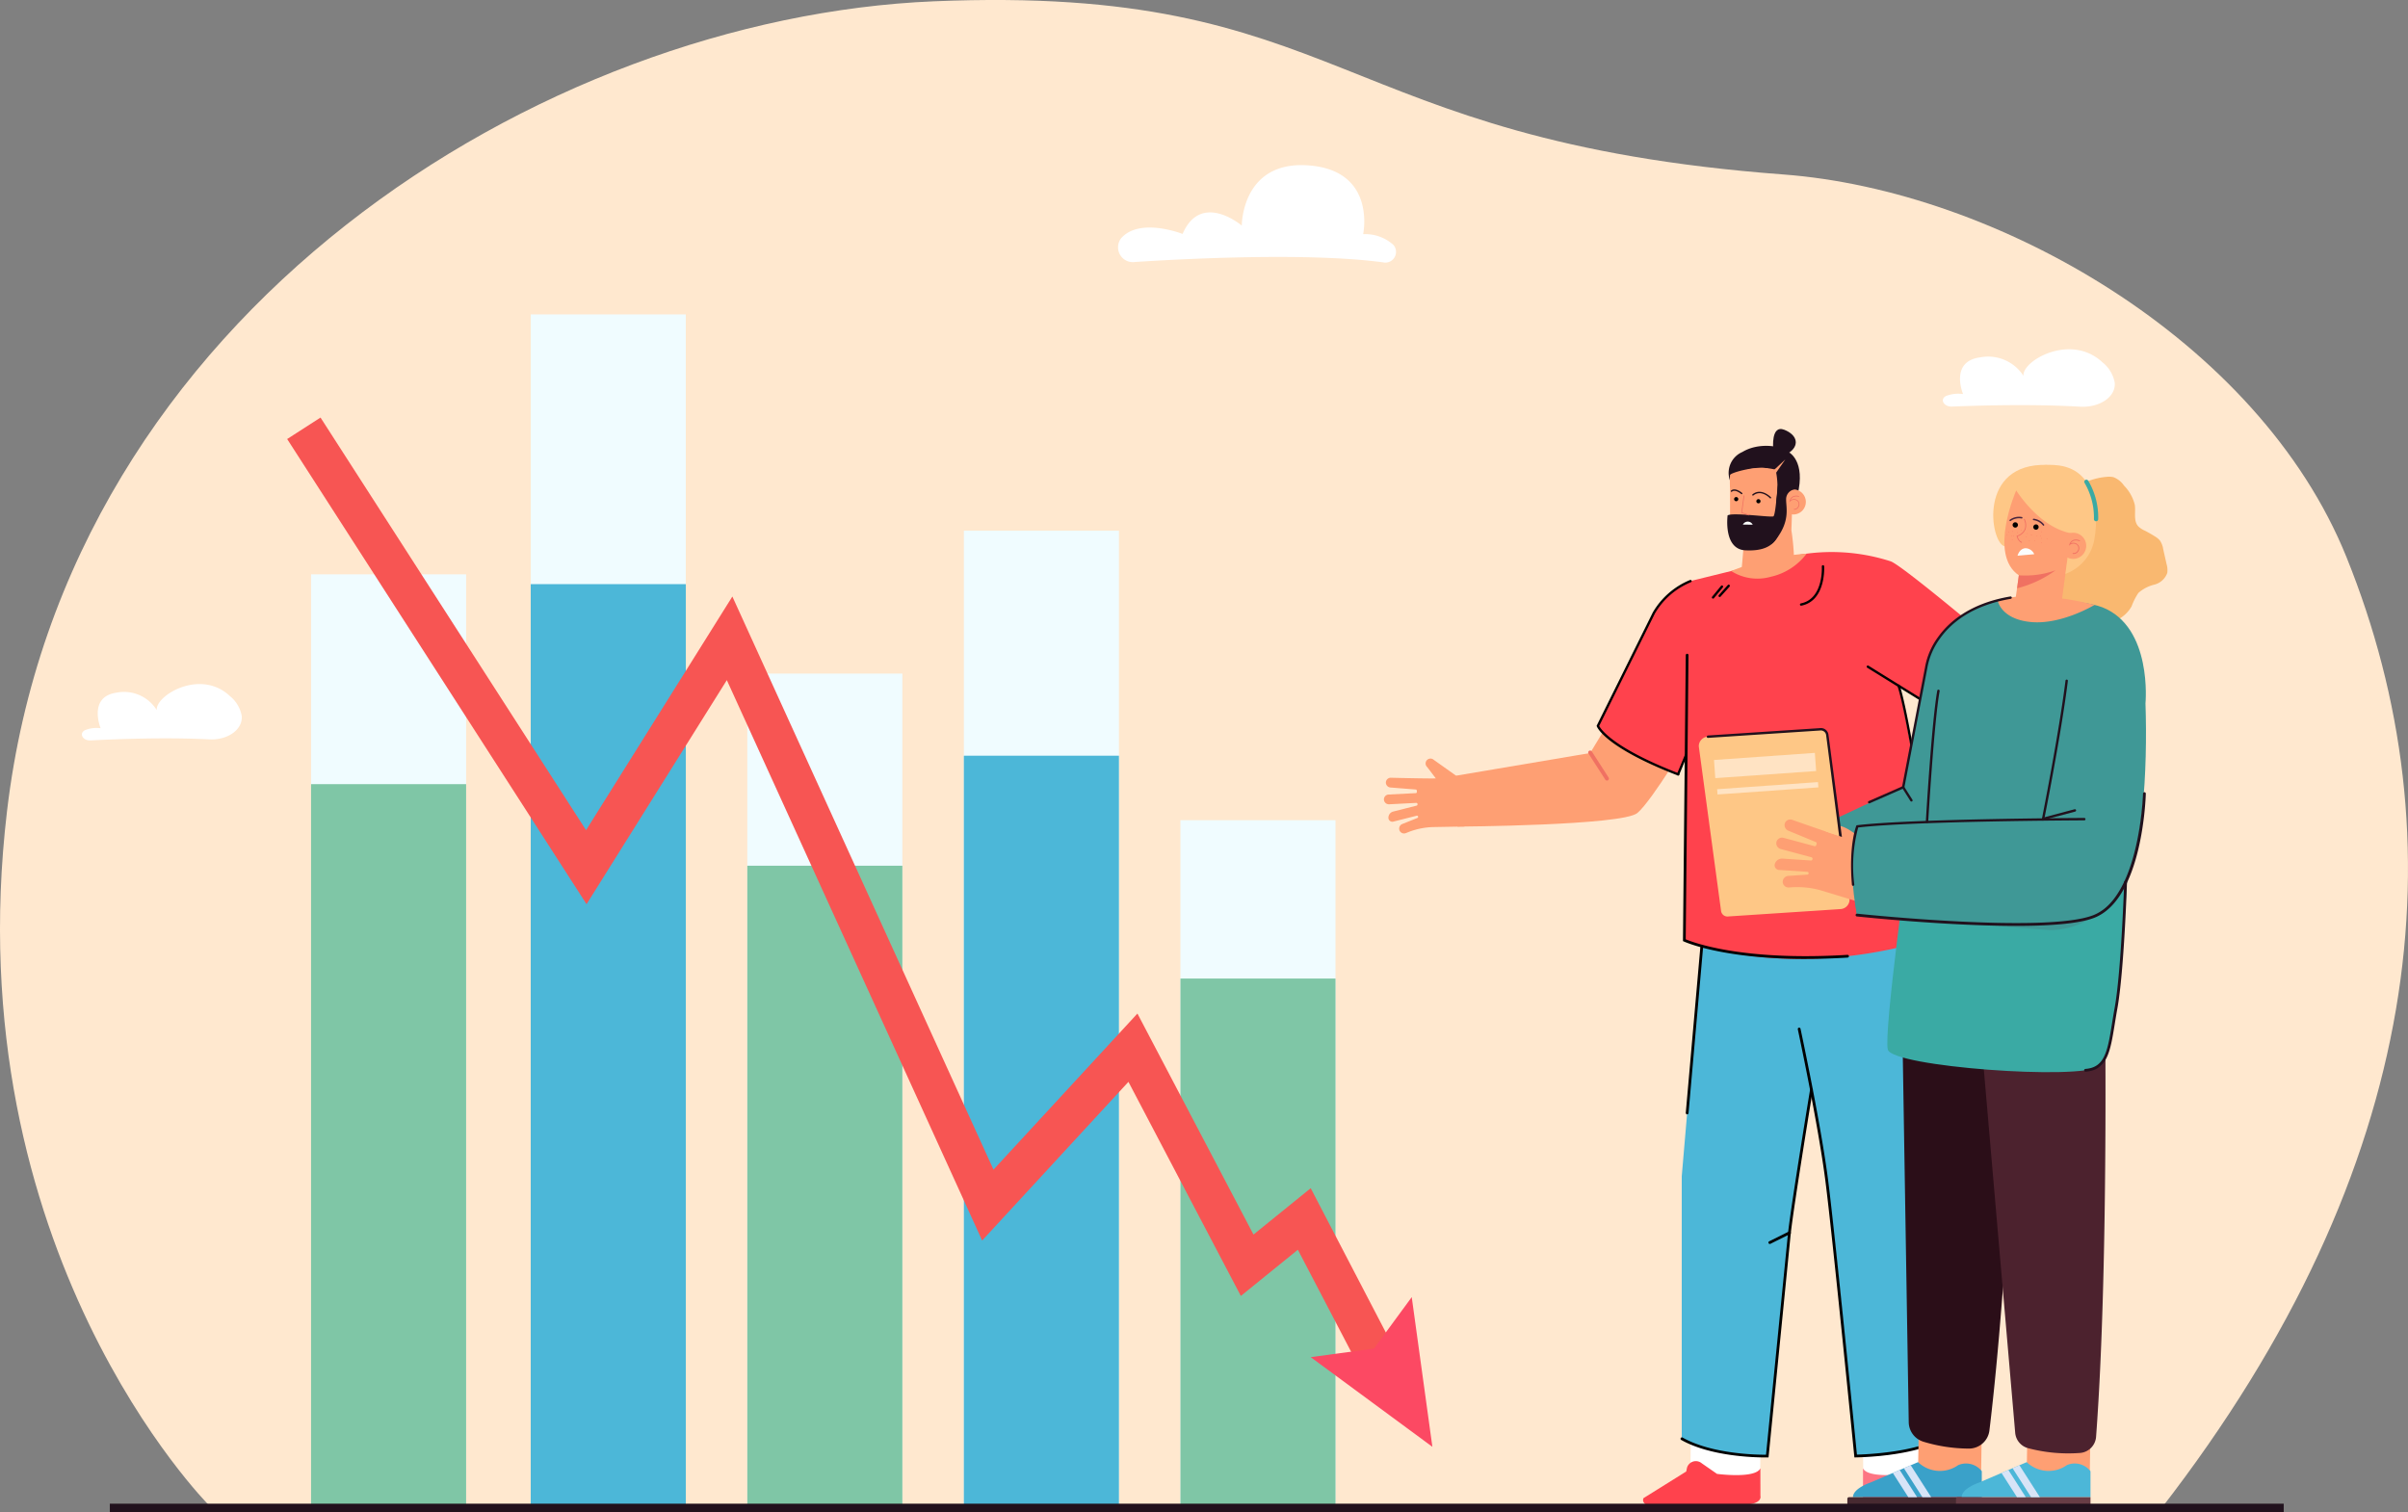 <svg xmlns="http://www.w3.org/2000/svg" xmlns:xlink="http://www.w3.org/1999/xlink" width="305.9" height="192.142" viewBox="0 0 305.9 192.142"><rect x="0" y="0" width="305.9" height="192.142" fill="#808080" stroke="none"/><defs><clipPath id="a"><rect width="305.9" height="192.142" fill="none"/></clipPath><clipPath id="c"><rect width="12.974" height="3.21" fill="none"/></clipPath><clipPath id="d"><rect width="12.859" height="1.574" fill="none"/></clipPath></defs><g clip-path="url(#a)"><g transform="translate(0 -0.001)"><g clip-path="url(#a)"><path d="M70.766,191.732l-44.2-.464S-5.71,158.929.89,103.063C8.393,39.56,68.99,2.237,118.613.164c52.526-2.194,50.226,17.675,107.933,22,26.978,2.02,60.368,20.972,71.531,48.6,14.39,35.618,10.256,77.346-23.586,120.968Z" transform="translate(0 0.004)" fill="#ffe8cf"/><rect width="19.699" height="151.557" transform="translate(67.422 39.95)" fill="#f0fcff"/><rect width="19.699" height="105.926" transform="translate(94.933 85.581)" fill="#f0fcff"/><rect width="19.699" height="118.534" transform="translate(39.515 72.973)" fill="#f0fcff"/><rect width="19.699" height="124.089" transform="translate(122.444 67.418)" fill="#f0fcff"/><rect width="19.699" height="87.297" transform="translate(149.956 104.21)" fill="#f0fcff"/><rect width="19.699" height="117.289" transform="translate(67.422 74.218)" fill="#4cb7d8"/><rect width="19.699" height="81.513" transform="translate(94.933 109.994)" fill="#7fc6a6"/><rect width="19.699" height="91.877" transform="translate(39.515 99.63)" fill="#7fc6a6"/><rect width="19.699" height="95.49" transform="translate(122.444 96.017)" fill="#4cb7d8"/><rect width="19.699" height="67.178" transform="translate(149.956 124.329)" fill="#7fc6a6"/><path d="M464.909,598.852l4.475-2.318-10.95-21.03-7.269,5.891-14.744-28.082-18.284,19.832-33.173-72.817L366.38,530.015,332.646,477.59l-4.237,2.728,38.032,59.1,17.821-28.468,32.434,71.2,18.584-20.158,14.28,27.2,7.243-5.87Z" transform="translate(-291.929 -424.537)" fill="#f75553"/><path d="M1511.8,1483.63l-4.8,6.538-8.037,1.088,15.459,11.393Z" transform="translate(-1332.46 -1318.825)" fill="#fc4963"/><path d="M2223.045,406.791c3-.125,10.054-.346,16.227.014,2.554.149,4.631-1.288,4.428-3.09a4.329,4.329,0,0,0-1.576-2.566c-4.035-3.739-10.227-.158-10.01,1.743a5.33,5.33,0,0,0-5.484-2.355c-3.94.505-2.193,4.665-2.193,4.665a4.328,4.328,0,0,0-2.156.24c-.841.423-.29,1.394.765,1.35" transform="translate(-1975.061 -355.134)" fill="#fff"/><path d="M94.71,789.622c2.794-.148,9.352-.426,15.1-.136,2.376.12,4.3-1.285,4.106-3.021A4.177,4.177,0,0,0,112.436,784c-3.769-3.57-9.515-.058-9.305,1.773a4.886,4.886,0,0,0-5.112-2.221c-3.663.524-2.021,4.52-2.021,4.52a3.9,3.9,0,0,0-2,.252c-.781.416-.264,1.347.717,1.295" transform="translate(-83.215 -695.546)" fill="#fff"/><path d="M1280.476,201.17c6.4-.415,22.013-1.221,31.455.044a1.36,1.36,0,0,0,1.327-2.231,5.345,5.345,0,0,0-3.827-1.345s1.709-7.985-6.759-8.725c-8.7-.761-8.66,7.634-8.66,7.634s-5.163-4.4-7.521,1.058c0,0-5.406-2.137-7.787.528a1.886,1.886,0,0,0,1.771,3.037" transform="translate(-1136.263 -167.884)" fill="#fff"/><path d="M2046,517.481s2.14,1.1,1.07,5.422l-.809-.417.273-2.294Z" transform="translate(-1818.726 -459.998)" fill="#21111d"/><path d="M1978.494,525.909v6.328s-.089,2.139,1.771,2.406l-.274,3.151a1.846,1.846,0,0,0,1.44,2.1,5.772,5.772,0,0,0,1.756.273,3.554,3.554,0,0,0,3.454-2.406,29.851,29.851,0,0,0-.354-4.634l.065-1.883-.242-7.3Z" transform="translate(-1758.718 -465.746)" fill="#fe9f73"/><path d="M2006.193,563.348a.088.088,0,0,0,.061-.025.089.089,0,0,0,0-.126c-.012-.013-1.23-1.267-2.343-.364a.09.09,0,0,0-.013.125.088.088,0,0,0,.125.014c.986-.8,2.059.3,2.1.349a.088.088,0,0,0,.064.027" transform="translate(-1781.285 -500.021)" fill="#21111d"/><path d="M1980.728,560.414a.088.088,0,0,0,.067-.031.09.09,0,0,0-.009-.126c-.036-.031-.881-.758-1.415-.3a.089.089,0,0,0-.01.126.088.088,0,0,0,.125.01c.418-.361,1.176.29,1.183.3a.087.087,0,0,0,.058.022" transform="translate(-1759.471 -497.623)" fill="#21111d"/><path d="M2008.575,571.183a.266.266,0,1,0,.266-.267.267.267,0,0,0-.266.267" transform="translate(-1785.459 -507.497)"/><path d="M1983.15,568.776a.266.266,0,1,0,.266-.267.267.267,0,0,0-.266.267" transform="translate(-1762.858 -505.357)"/><path d="M2036.479,561.319a1.594,1.594,0,1,0,1.594-1.6,1.6,1.6,0,0,0-1.594,1.6" transform="translate(-1810.263 -497.54)" fill="#fe9f73"/><path d="M2046.859,568.756a.665.665,0,0,0,.625-.5.63.63,0,0,0-.251-.733.745.745,0,0,0-.837.03.724.724,0,0,1,.322-.4,1,1,0,0,1,.708-.046.044.044,0,0,0,.056-.028.045.045,0,0,0-.028-.056,1.068,1.068,0,0,0-.778.052.866.866,0,0,0-.407.584l-.039.155.113-.113a.691.691,0,0,1,.843-.107.547.547,0,0,1,.213.632.572.572,0,0,1-.54.437h-.009a.045.045,0,0,0,0,.089h.01" transform="translate(-1818.931 -503.993)" fill="#f07162"/><path d="M1975.331,552.427s-.579,4.285,2.249,4.438c4.046.218,4.438-2.106,4.678-4.007l.041-3.924-.13-1.139a2.04,2.04,0,0,0-.5,1.167c-.084.941-.291,3.476-.524,3.589-.33.158-5.184-.535-5.814-.122" transform="translate(-1755.864 -486.944)" fill="#21111d"/><path d="M1992.364,569.271a.045.045,0,0,0,.014-.087l-.888-.3.281-2.1a.045.045,0,0,0-.038-.05.044.044,0,0,0-.05.038l-.29,2.176.958.319.014,0" transform="translate(-1770.184 -503.782)" fill="#f07162"/><path d="M1993.162,597.037c.02,0,1.25.005,1.25.005a.7.7,0,0,0-1.25-.005" transform="translate(-1771.758 -530.381)" fill="#fbfdfc"/><path d="M2025.49,542.616l.8-.729.828,1.991a1.266,1.266,0,0,0-1.042,1.234c-.018,1.065.557,2.727-1.287,5.116s.148-3.566.166-3.773.534-3.838.534-3.838" transform="translate(-1799.177 -481.693)" fill="#21111d"/><path d="M1984.593,510.788c-.854-.847-3.815-1.331-5.928-.057v0a2.883,2.883,0,0,0-1.57,3.644l.031-.024c-.012.055-.023.111-.031.166a2.642,2.642,0,0,1,.317-.385l.946-.725a5.018,5.018,0,0,1,2.161-.616,6.7,6.7,0,0,1,2.366.193,10.055,10.055,0,0,1,.11,3.742c-.31,3.236,1.1-.689,1.617-2.192a3.726,3.726,0,0,1,.231.958s1.46-3-.251-4.7" transform="translate(-1757.32 -453.305)" fill="#21111d"/><path d="M1978.273,537.561a13.117,13.117,0,0,1,0-1.583c.062-.285,2.954-1.1,4.537-.884s-1.486,1.961-1.521,1.961-3.015.507-3.015.507" transform="translate(-1758.498 -475.622)" fill="#fe9f73"/><path d="M2027.9,526.992l1.53-1.423-1.441,2.081Z" transform="translate(-1802.639 -467.187)" fill="#fe9f73"/><path d="M2027.724,493.178s-.311-3.069,1.4-2.4,2,2.081.454,3.015-1.85-.614-1.85-.614" transform="translate(-1802.461 -436.175)" fill="#21111d"/><path d="M1933.018,1628.848l8.865.043.077-7.66-8.836-.942Z" transform="translate(-1718.295 -1440.304)" fill="#fff"/><path d="M1891.5,1676.969l-11.427.148a1.83,1.83,0,0,1-.25-.047c-1.08-.308-.738-.979-.738-.979l5.43-3.387.1-.485a1.171,1.171,0,0,1,1.88-.552l1.932,1.34s4.859.651,5.511-.707l0,3.5s.385,1.112-2.442,1.166" transform="translate(-1670.305 -1485.744)" fill="#ff424d"/><path d="M1943.854,994.307a285.236,285.236,0,0,0-6.159,30.689c-1.658,11.72-3.57,34.959-3.57,34.293a23.115,23.115,0,0,1-10.866-2.211v-33.326l3.436-40.206Z" transform="translate(-1709.619 -874.291)" fill="#4cb7d8"/><path d="M2021.083,1665.407h0Z" transform="translate(-1796.578 -1480.41)" fill="#21111d"/><path d="M2139.2,1628.848l-8.865.043-.076-7.66,8.836-.942Z" transform="translate(-1893.623 -1440.304)" fill="#fff"/><path d="M2132.83,1676.969l11.427.148a1.842,1.842,0,0,0,.25-.047c1.08-.308.738-.979.738-.979l-5.43-3.387-.1-.485a1.171,1.171,0,0,0-1.881-.552l-1.932,1.34s-4.859.651-5.511-.707l0,3.5s-.385,1.112,2.442,1.166" transform="translate(-1893.725 -1485.744)" fill="#fd7583"/><path d="M2034.538,994.307A285.218,285.218,0,0,1,2040.7,1025c1.658,11.72,3.57,34.959,3.57,34.293a23.115,23.115,0,0,0,10.866-2.211v-33.326l-3.436-40.206Z" transform="translate(-1808.537 -874.291)" fill="#4cb7d8"/><path d="M2122.119,1665.407h0Z" transform="translate(-1886.39 -1480.41)" fill="#21111d"/><path d="M1695.113,794.257s-5.009,8.393-6.895,9.99-22.857,1.732-22.857,1.732l-.181-6.471,17.034-2.878,4.889-8.083Z" transform="translate(-1480.209 -700.953)" fill="#fe9f73"/><path d="M1584.649,876.765a.635.635,0,0,1,.38-.776l1.911-.764a.151.151,0,0,0-.093-.286l-2.946.745a.5.5,0,0,1-.646-.477.806.806,0,0,1,.581-.788l3-.76a.151.151,0,0,0,.114-.154l0-.051a.151.151,0,0,0-.158-.143l-3.433.177a.635.635,0,0,1-.67-.546.621.621,0,0,1,.585-.693l3.454-.178a.151.151,0,0,0,.143-.158l-.008-.161a.151.151,0,0,0-.139-.143l-3.2-.253a.635.635,0,0,1-.593-.628.621.621,0,0,1,.67-.611s4.906.124,5.674.081l-1.085-1.43a.621.621,0,1,1,.832-.922l3.26,2.315a1.239,1.239,0,0,1,.124.961,50.581,50.581,0,0,1,.544,5.19l-3.916.069a9.317,9.317,0,0,0-3.3.665l-.264.105a.621.621,0,0,1-.821-.385" transform="translate(-1406.878 -771.3)" fill="#fe9f73"/><path d="M1816.282,858.725a.249.249,0,0,1,.458-.138l2.136,3.317a.249.249,0,1,1-.419.27l-2.136-3.317a.249.249,0,0,1-.04-.132" transform="translate(-1614.526 -763.112)" fill="#f07162"/><path d="M1839.384,635.027l11.831-2.91a24.4,24.4,0,0,1,13.319.464c1.592.5,16.458,13.159,16.458,13.159s-6.3,6.271-8.921,6.689l-6.468-4.009s4.682,22.183,4.682,31.89c0,0-16.11,6.011-31.94.415,0,0,.032-21.755.149-23.315l-.946,2.24s-8.115-2.913-10.191-6.158c0,0,6.6-13.65,7.455-14.949a9.181,9.181,0,0,1,4.569-3.517" transform="translate(-1624.373 -561.268)" fill="#ff424d"/><path d="M1836.22,688.129l-.016-.005c-9.283-3.594-10.242-6.143-10.278-6.249l-.02-.059.028-.056,7.105-14.337a9.772,9.772,0,0,1,4.743-4.132.149.149,0,0,1,.108.279,9.455,9.455,0,0,0-4.584,3.989l-7.073,14.272c.192.375,1.7,2.771,10.079,6.016a.149.149,0,0,1-.092.284" transform="translate(-1623.081 -589.601)"/><path d="M1917.865,865.336l-.019-.007a.149.149,0,0,1-.081-.2l1-2.411a.149.149,0,0,1,.276.115l-1,2.411a.149.149,0,0,1-.176.087" transform="translate(-1704.726 -766.807)"/><path d="M2145.237,766.116l-10.49-6.5a.15.15,0,0,1,.158-.254l10.359,6.421a30.313,30.313,0,0,0,8.8-6.626.149.149,0,0,1,.214.209c-4.973,5.1-8.933,6.708-8.973,6.724Z" transform="translate(-1897.553 -674.787)"/><path d="M2172.263,794.337a.15.15,0,0,1-.11-.121c-.014-.086-1.4-8.59-2.231-11.021a.149.149,0,1,1,.282-.1c.835,2.455,2.187,10.719,2.244,11.069a.15.15,0,0,1-.186.169" transform="translate(-1928.876 -696.021)"/><path d="M1965.433,670.282a.149.149,0,0,1-.073-.244l1.144-1.273a.149.149,0,1,1,.222.2l-1.144,1.273a.15.15,0,0,1-.149.045" transform="translate(-1747.01 -594.432)"/><path d="M1957.817,671.306a.15.15,0,0,1-.077-.24l1.131-1.373a.149.149,0,1,1,.231.19l-1.131,1.373a.149.149,0,0,1-.153.05" transform="translate(-1740.24 -595.253)"/><path d="M2178.479,985.423l-.019-.007a.149.149,0,0,1-.082-.195l.652-1.582a.149.149,0,1,1,.276.114l-.652,1.582a.149.149,0,0,1-.176.088" transform="translate(-1936.39 -874.292)"/><path d="M2171.913,988.974l-.013,0a.149.149,0,0,1-.089-.191l.606-1.672a.149.149,0,1,1,.281.1l-.605,1.672a.15.15,0,0,1-.179.094" transform="translate(-1930.553 -877.369)"/><path d="M2058.552,651.619a.149.149,0,0,1,.009-.291c2.9-.578,2.658-4.649,2.656-4.69a.149.149,0,0,1,.3-.02c0,.044.26,4.374-2.9,5a.149.149,0,0,1-.067,0" transform="translate(-1829.784 -574.666)"/><path d="M2310.643,769.085a.249.249,0,0,0-.476.053l-.669,3.888a.249.249,0,1,0,.49.084l.669-3.888a.245.245,0,0,0-.015-.137" transform="translate(-2052.952 -683.516)" fill="#f07162"/><path d="M1940.272,786.548c-10.724,0-15.436-2.2-15.489-2.222l-.1-.048v-.111l.354-36.219a.175.175,0,0,1,.175-.173h0a.175.175,0,0,1,.173.177l-.353,36.1c.851.363,7.137,2.8,20.544,1.975a.172.172,0,0,1,.186.164.175.175,0,0,1-.164.185c-1.919.118-3.694.169-5.329.169" transform="translate(-1710.886 -664.71)"/><path d="M2063.137,1230.063l-.015-.16c-.027-.277-2.745-27.751-3.67-34.981s-3.479-19.129-3.5-19.249a.175.175,0,1,1,.342-.074c.026.12,2.584,12.039,3.51,19.278.888,6.944,3.428,32.546,3.655,34.829,1.083-.028,7.379-.275,10.619-2.183a.175.175,0,0,1,.178.3c-3.616,2.13-10.656,2.232-10.954,2.235Z" transform="translate(-1827.565 -1044.889)"/><path d="M2022.539,1264.631a.175.175,0,0,1-.078-.331l2.414-1.2c.457-3.939,2.76-17.94,2.784-18.082a.175.175,0,1,1,.345.057c-.024.143-2.363,14.365-2.792,18.159l-.011.094-2.584,1.29a.173.173,0,0,1-.078.019" transform="translate(-1797.716 -1106.584)"/><path d="M1932.45,1437.144c-1.316,0-6.968-.128-10.678-2.236a.175.175,0,0,1,.173-.3c3.765,2.139,9.608,2.2,10.621,2.19l2.8-28.216a.175.175,0,1,1,.348.034l-2.831,28.525-.154,0c-.008,0-.106,0-.28,0" transform="translate(-1708.219 -1251.969)"/><path d="M1928.053,1102.146h-.016a.175.175,0,0,1-.159-.189l1.862-21.2a.175.175,0,0,1,.349.031l-1.862,21.2a.175.175,0,0,1-.174.16" transform="translate(-1713.725 -960.563)"/><path d="M2198.161,1105.652a.175.175,0,0,1-.174-.16l-2.549-29.819a.175.175,0,1,1,.348-.03l2.549,29.819a.175.175,0,0,1-.159.189h-.015" transform="translate(-1951.565 -956.016)"/><path d="M1989.4,633.274a7.846,7.846,0,0,1-4.583,2.944,6.194,6.194,0,0,1-5-.738,31.87,31.87,0,0,1,9.586-2.206" transform="translate(-1759.896 -562.928)" fill="#fe9f73"/><path d="M2343.474,543.083a2.684,2.684,0,0,1,.837.049,2.851,2.851,0,0,1,1.336,1.067,5.235,5.235,0,0,1,1.374,2.461c.131.915-.192,1.984.411,2.685a2.743,2.743,0,0,0,.868.583q.651.334,1.27.726a2.428,2.428,0,0,1,.638.523,2.628,2.628,0,0,1,.415,1.075q.218.966.434,1.933a2.649,2.649,0,0,1,.088,1.109,2.356,2.356,0,0,1-1.644,1.489,4.74,4.74,0,0,0-2.031,1.06,8.287,8.287,0,0,0-.859,1.7,4.223,4.223,0,0,1-2.171,1.865,7.642,7.642,0,0,1-2.863.487,2.1,2.1,0,0,1-.821-.116,2.286,2.286,0,0,1-.567-.387c-1.447-1.217-2.956-2.523-3.569-4.311a10.517,10.517,0,0,1-.4-1.962q-.457-3.281-.914-6.562a4.926,4.926,0,0,1-.071-.987,5,5,0,0,1,.324-1.309c.231-.667.462-1.334.745-1.981a3.157,3.157,0,0,1,.7-1.1,1.27,1.27,0,0,1,1.2-.334c.45.144.775.613,1.247.645a4.271,4.271,0,0,1,1.039,0,1.107,1.107,0,0,0,.77.077,8.563,8.563,0,0,1,2.216-.483" transform="translate(-2075.825 -482.503)" fill="#f9b870"/><path d="M2193.189,1632.537l8.019.11.115-7.563-7.988-1Z" transform="translate(-1949.565 -1443.679)" fill="#fe9f73"/><path d="M2119.013,1676.826h16.374v-3.295a2.532,2.532,0,0,0-3-.774,4.017,4.017,0,0,1-5.1-.379l-6.063,2.6s-2.2.725-2.2,1.845" transform="translate(-1883.629 -1486.607)" fill="#3aa1c9"/><path d="M2129.7,1713.573h-16.864a.221.221,0,0,1-.221-.221v-.711a.221.221,0,0,1,.221-.221H2129.7Z" transform="translate(-1877.938 -1522.201)" fill="#472a31"/><path d="M2177.281,1676.306l2.354,3.677h1.116l-2.595-4.053Z" transform="translate(-1935.425 -1489.764)" fill="#d7e4f7"/><path d="M2166.61,1684.807h1.116l-2.209-3.451-.875.376,1.968,3.075" transform="translate(-1924.189 -1494.587)" fill="#d7e4f7"/><path d="M2317.484,1632.537l8.019.11.115-7.563-7.988-1Z" transform="translate(-2060.053 -1443.679)" fill="#fe9f73"/><path d="M2189.029,1058.972c-.265,7.81-1.42,38.362-3.849,58.35a2.62,2.62,0,0,1-2.6,2.308,20.113,20.113,0,0,1-5.778-.87,2.636,2.636,0,0,1-1.873-2.474l-.987-60.821a2.6,2.6,0,0,1,.03-.442l.046-.3a2.626,2.626,0,0,1,3.537-2.052l9.795,3.763a2.624,2.624,0,0,1,1.683,2.538" transform="translate(-1932.453 -935.581)" fill="#2b0e18"/><path d="M2255.841,1027.752s.667,37.568-1.072,60.742a2.22,2.22,0,0,1-2.05,2.047,20,20,0,0,1-6.582-.607,2.219,2.219,0,0,1-1.643-1.952l-4.65-53.877-2.863-14.959Z" transform="translate(-1988.494 -905.936)" fill="#4c222e"/><path d="M2395.838,1659.505h0Z" transform="translate(-2129.704 -1475.163)" fill="#21111d"/><path d="M2188.956,973.509c-.164,1.5-1.062,23.766-3.561,25.6s-26.4.072-26.957-2.1,2.688-25.438,2.688-25.438Z" transform="translate(-1918.618 -863.65)" fill="#3aaaa4"/><path d="M2085.846,894.549c-.323.006-13.105,6.027-13.105,6.027l2.785,4.914,7.226-1.846Z" transform="translate(-1842.497 -795.18)" fill="#3f9896"/><path d="M2149.769,684.91c-2.946-1.162-11.779-1.214-11.779-1.214s-1.086.325-.742.151c-9.081,1.924-9.859,8.734-9.859,8.734l-3.792,19.726-4.953.438c-1.5,3.1-.043,11.265-.043,11.265l24.128,1.889s5.224.679,9.426-5.106c2.78-3.827,3.379-15.306,3.092-23.669,0,0,.921-9.691-5.478-12.214" transform="translate(-1882.696 -607.749)" fill="#3f9896"/><path d="M2335.249,795.089a.15.15,0,0,1-.088.009.152.152,0,0,1-.119-.179c.021-.108,2.169-10.872,3.009-17.628a.152.152,0,0,1,.3.037c-.841,6.767-2.991,17.542-3.013,17.65a.152.152,0,0,1-.091.11" transform="translate(-2075.658 -690.829)" fill="#21111d"/><path d="M2202.471,805.675a.152.152,0,0,0,.252-.1c.007-.125.724-12.51,1.448-16.61a.152.152,0,1,0-.3-.053c-.728,4.118-1.446,16.521-1.453,16.645a.151.151,0,0,0,.051.123" transform="translate(-1957.771 -701.162)" fill="#21111d"/><path d="M2339.426,925.884l-.02.007-4.027,1.067a.152.152,0,1,1-.078-.294l4.027-1.067a.152.152,0,0,1,.1.287" transform="translate(-2075.791 -822.775)" fill="#21111d"/><path d="M2136.406,901.317a.152.152,0,0,1-.119-.279l4.326-1.9a.152.152,0,1,1,.122.278l-4.326,1.9h0" transform="translate(-1898.903 -799.25)" fill="#21111d"/><path d="M1946.478,857.952l14.22-.935a1.209,1.209,0,0,0,1.164-1.228l-2.833-20.942a.822.822,0,0,0-.934-.668l-14.22.935a1.209,1.209,0,0,0-1.164,1.228l2.833,20.942a.822.822,0,0,0,.934.669" transform="translate(-1726.905 -741.514)" fill="#fec786"/><path d="M2030.531,945.222a.766.766,0,0,1,.714-.76l2.418-.162a.178.178,0,0,0,0-.355l-3.579-.237a.591.591,0,0,1-.552-.771.951.951,0,0,1,.939-.672l3.649.242a.178.178,0,0,0,.184-.131l.016-.058a.178.178,0,0,0-.126-.218l-3.912-1.051a.766.766,0,0,1-.553-.884.733.733,0,0,1,.9-.539l3.942,1.059a.178.178,0,0,0,.218-.126l.05-.184a.178.178,0,0,0-.1-.211l-3.5-1.449a.767.767,0,0,1-.433-.948.733.733,0,0,1,.966-.417s5.381,1.9,6.259,2.136l-1.618-.756c-1.191,1.117.153-.407,1.133-.6,1.086-.219,3.954,2.437,3.954,2.437a1.463,1.463,0,0,1-.211,1.123,59.773,59.773,0,0,1-1.28,6.024l-4.421-1.349a11,11,0,0,0-3.943-.454l-.334.022a.733.733,0,0,1-.781-.7" transform="translate(-1804.065 -833.176)" fill="#fe9f73"/><path d="M2089.76,941.106l.2,1.56-1.66-.554.022-1.129Z" transform="translate(-1856.328 -836.456)" fill="#fec786"/><path d="M1952.062,833.74l14.22-.935a.965.965,0,0,1,1.082.791l1.713,13.031-.353-.123-1.655-12.849a.683.683,0,0,0-.786-.546l-14.22.935a.14.14,0,0,1-.15-.143.163.163,0,0,1,.148-.162" transform="translate(-1735.091 -740.292)" fill="#21111d"/><path d="M2118.786,945.2s-1.458,3.8-.043,11.265l1.417-5.365,2.363-3.494Z" transform="translate(-1882.839 -840.207)" fill="#3f9896"/><path d="M2146.583,935.846a.152.152,0,0,1-.058.012c-.217,0-21.715.088-28.722.908a18.791,18.791,0,0,0-.5,7.23.152.152,0,1,1-.3.026c-.42-4.932.508-7.351.548-7.451l.033-.084.09-.011c6.924-.831,28.632-.92,28.85-.921a.152.152,0,0,1,.059.292" transform="translate(-1881.746 -831.63)" fill="#21111d"/><path d="M2142.441,923.092c-8.778,0-19.523-1.132-20.186-1.2a.177.177,0,0,1-.157-.195.175.175,0,0,1,.2-.157c.24.025,24.019,2.533,29.992.191,5.9-2.314,6.315-15.32,6.319-15.451a.177.177,0,0,1,.354.009c-.015.545-.422,13.372-6.543,15.771-1.969.772-5.742,1.034-9.973,1.034" transform="translate(-1886.37 -805.452)" fill="#21111d"/><path d="M2303.7,692.3l-2.939-4.929-5.164,1.56-2.095-2.228s-.446,2.058-.432,2.228a13.448,13.448,0,0,0,2.661,2.582c.3-.026,7.969.786,7.969.786" transform="translate(-2038.354 -610.422)" fill="#3f9896"/><path d="M2383.59,1031.579a.177.177,0,0,1-.013-.353c2.48-.177,2.82-2.286,3.384-5.779.1-.628.206-1.277.333-1.975.84-4.639,1.209-15.878,1.212-15.991a.178.178,0,0,1,.177-.171h.006a.177.177,0,0,1,.171.182c0,.113-.374,11.378-1.218,16.043-.126.694-.23,1.342-.332,1.968-.572,3.54-.949,5.878-3.708,6.075h-.013" transform="translate(-2118.659 -895.415)" fill="#21111d"/><path d="M2243.308,1676.826h16.374v-3.295a2.532,2.532,0,0,0-3-.774,4.016,4.016,0,0,1-5.1-.379l-6.062,2.6s-2.2.725-2.2,1.845" transform="translate(-1994.117 -1486.607)" fill="#4cb7d8"/><path d="M2253.991,1713.573h-16.864a.221.221,0,0,1-.221-.221v-.711a.221.221,0,0,1,.221-.221h16.864Z" transform="translate(-1988.426 -1522.201)" fill="#683d46"/><path d="M2301.575,1676.306l2.354,3.677h1.116l-2.595-4.053Z" transform="translate(-2045.911 -1489.764)" fill="#d7e4f7"/><path d="M2290.905,1684.807h1.116l-2.209-3.451-.875.376,1.968,3.075" transform="translate(-2034.677 -1494.587)" fill="#d7e4f7"/><path d="M2280.9,542.027c-1.8-.508-3.4-10.621,5.448-10.331,0,0,.416,4.919.41,5.16s-5.857,5.171-5.857,5.171" transform="translate(-2026.28 -472.628)" fill="#fec786"/><path d="M2293.73,548.118s-3.6,8.128.336,10.786l-.683,4.845,5.919.031,1.848-13.79s-1.256-3.614-1.275-3.474-6.147,1.6-6.147,1.6" transform="translate(-2037.601 -485.805)" fill="#fe9f73"/><path d="M2306.781,596.478a.053.053,0,0,0,.025-.1c-.33-.118-.488-.565-.531-.71a1.6,1.6,0,0,0,1.008-.879,1.734,1.734,0,0,0-.1-1.314.053.053,0,0,0-.094.05,1.657,1.657,0,0,1,.1,1.226,1.524,1.524,0,0,1-.991.833l-.045.016.011.047c.006.027.164.671.611.831l.011,0" transform="translate(-2049.977 -527.523)" fill="#f07162"/><path d="M2306.8,654.6l.221-1.649a11.469,11.469,0,0,0,4.665-.639,14.135,14.135,0,0,1-4.886,2.288" transform="translate(-2050.558 -579.854)" fill="#f07162"/><path d="M2325.3,600.083a.338.338,0,1,0,.38-.29.338.338,0,0,0-.38.29" transform="translate(-2066.996 -533.163)"/><path d="M2301.642,597.673a.338.338,0,1,0,.379-.29.338.338,0,0,0-.379.29" transform="translate(-2045.968 -531.021)"/><path d="M2298.1,591.536a.1.1,0,0,0,.087-.015,1.83,1.83,0,0,1,1.35-.322.1.1,0,1,0,.042-.186,1.992,1.992,0,0,0-1.507.356.1.1,0,0,0,.028.166" transform="translate(-2042.762 -525.329)" fill="#49263e"/><path d="M2325.946,594.142a.1.1,0,0,0,.106-.148,1.993,1.993,0,0,0-1.358-.745.1.1,0,0,0-.009.19,1.823,1.823,0,0,1,1.215.67.094.094,0,0,0,.046.033" transform="translate(-2066.374 -527.349)" fill="#49263e"/><path d="M2333.316,613.17a.032.032,0,0,1,.02-.06.032.032,0,0,1-.02.06" transform="translate(-2074.108 -545.002)" fill="#f75553"/><path d="M2329.355,613.025a.032.032,0,0,1,.02-.06.032.032,0,0,1-.02.06" transform="translate(-2070.587 -544.874)" fill="#f75553"/><path d="M2334.255,620.875a.032.032,0,0,1,.02-.06.032.032,0,0,1-.02.06" transform="translate(-2074.943 -551.851)" fill="#f75553"/><path d="M2340.633,616.113a.032.032,0,0,1,.02-.06.032.032,0,0,1-.02.06" transform="translate(-2080.613 -547.618)" fill="#f75553"/><path d="M2334.4,615.574a.032.032,0,0,1,.02-.06.032.032,0,0,1-.02.06" transform="translate(-2075.068 -547.139)" fill="#f75553"/><path d="M2326.966,618.119a.032.032,0,0,1,.02-.06.032.032,0,0,1-.02.06" transform="translate(-2068.464 -549.402)" fill="#f75553"/><path d="M2322.9,611.8l-.009,0a.025.025,0,0,1-.011-.006.022.022,0,0,1-.008-.009.024.024,0,0,1,0-.012.022.022,0,0,1,0-.012l0-.008a.035.035,0,0,1,.012-.011l.008,0a.032.032,0,0,1,.017,0l.009,0a.032.032,0,0,1,.018.016.023.023,0,0,1,0,.012.027.027,0,0,1,0,.013l0,.008a.03.03,0,0,1-.012.011l-.008,0a.03.03,0,0,1-.016,0" transform="translate(-2064.844 -543.779)" fill="#f75553"/><path d="M2316.836,614.251a.032.032,0,0,1,.02-.06.032.032,0,0,1-.02.06" transform="translate(-2059.459 -545.963)" fill="#f75553"/><path d="M2317.783,610.019a.032.032,0,0,1,.02-.06.032.032,0,0,1-.02.06" transform="translate(-2060.301 -542.201)" fill="#f75553"/><path d="M2311.425,606.056a.032.032,0,0,1,.02-.06.032.032,0,0,1-.02.06" transform="translate(-2054.649 -538.679)" fill="#f75553"/><path d="M2307.1,608.909a.032.032,0,0,1,.02-.06.032.032,0,0,1-.02.06" transform="translate(-2050.805 -541.215)" fill="#f75553"/><path d="M2301.69,607.753a.032.032,0,0,1,.02-.06.032.032,0,0,1-.02.06" transform="translate(-2045.995 -540.187)" fill="#f75553"/><path d="M2299.944,612.79a.032.032,0,0,1,.02-.06.032.032,0,0,1-.02.06" transform="translate(-2044.443 -544.665)" fill="#f75553"/><path d="M2295.255,611.337a.032.032,0,0,1,.02-.06.032.032,0,0,1-.02.06" transform="translate(-2040.275 -543.373)" fill="#f75553"/><path d="M2297.276,608.172a.032.032,0,0,1,.02-.06.032.032,0,0,1-.02.06" transform="translate(-2042.072 -540.559)" fill="#f75553"/><path d="M2302.861,612.86a.032.032,0,0,1,.02-.06.032.032,0,0,1-.02.06" transform="translate(-2047.036 -544.727)" fill="#f75553"/><path d="M2300.9,617.47a.032.032,0,0,1,.02-.06.032.032,0,0,1-.02.06" transform="translate(-2045.291 -548.825)" fill="#f75553"/><path d="M2334.687,607.92a.032.032,0,0,1,.02-.06.032.032,0,0,1-.02.06" transform="translate(-2075.327 -540.336)" fill="#f75553"/><path d="M2320.6,618.518a.032.032,0,0,1,.02-.06.032.032,0,0,1-.02.06" transform="translate(-2062.803 -549.756)" fill="#f75553"/><path d="M2309.4,627.777c-.033.009-2.119.191-2.119.191s.207-.881.982-.951a1.246,1.246,0,0,1,1.137.76" transform="translate(-2050.981 -557.363)" fill="#fbfdfc"/><path d="M2304.431,534.718s2.9,4.868,7.092,5.669l-.693,5.167a5.732,5.732,0,0,0,3.613-4.065c.629-3.093.619-9.165-4.622-9.73-5.065-.546-5.391,2.959-5.391,2.959" transform="translate(-2048.45 -472.638)" fill="#fec786"/><path d="M2355.922,610.784a1.661,1.661,0,1,0,1.867-1.426,1.661,1.661,0,0,0-1.867,1.426" transform="translate(-2094.208 -541.655)" fill="#fe9f73"/><path d="M2366.45,619.048a.7.7,0,0,0,.722-.432.657.657,0,0,0-.161-.8.782.782,0,0,0-.856-.1.736.736,0,0,1,.373-.339,1.032,1.032,0,0,1,.731.051.053.053,0,0,0,.047-.1,1.126,1.126,0,0,0-.816-.054.9.9,0,0,0-.5.548l-.071.177.152-.115a.715.715,0,0,1,.876.007.558.558,0,0,1,.131.67.588.588,0,0,1-.619.368.053.053,0,0,0-.016.105h.01" transform="translate(-2103.104 -548.667)" fill="#f07162"/><path d="M2385.117,553.945h-.026a.27.27,0,0,1-.266-.275,8.727,8.727,0,0,0-1.183-4.591.27.27,0,0,1,.449-.3,9.1,9.1,0,0,1,1.274,4.9.27.27,0,0,1-.248.265" transform="translate(-2118.822 -487.714)" fill="#3aaaa4"/><path d="M2284.513,682.09a16.846,16.846,0,0,1,3.755-.576,36.027,36.027,0,0,1,8.557,1.152s-4.172,2.532-8.051,2.177-4.261-2.753-4.261-2.753" transform="translate(-2030.745 -605.809)" fill="#fe9f73"/><path d="M2176.327,708.256a.152.152,0,0,1-.187-.059l-1.078-1.711.011-.059,2.92-15.191a9.15,9.15,0,0,1,1.677-3.891c1.334-1.863,4.009-4.267,9.172-5.133a.152.152,0,0,1,.05.3c-5.052.848-7.664,3.185-8.965,5a8.994,8.994,0,0,0-1.633,3.769l0,.011-2.91,15.138,1.014,1.61a.152.152,0,0,1-.047.209l-.023.012" transform="translate(-1933.452 -606.427)" fill="#21111d"/><g transform="translate(217.738 95.657)" opacity="0.5"><g clip-path="url(#c)"><rect width="12.844" height="2.313" transform="translate(0 0.903) rotate(-4.033)" fill="#fff"/></g></g><g transform="translate(218.137 99.369)" opacity="0.5"><g clip-path="url(#d)"><rect width="12.844" height="0.672" transform="translate(0 0.903) rotate(-4.033)" fill="#fff"/></g></g><rect width="276.159" height="1.091" transform="translate(13.953 191.051)" fill="#21111d"/></g></g></g></svg>